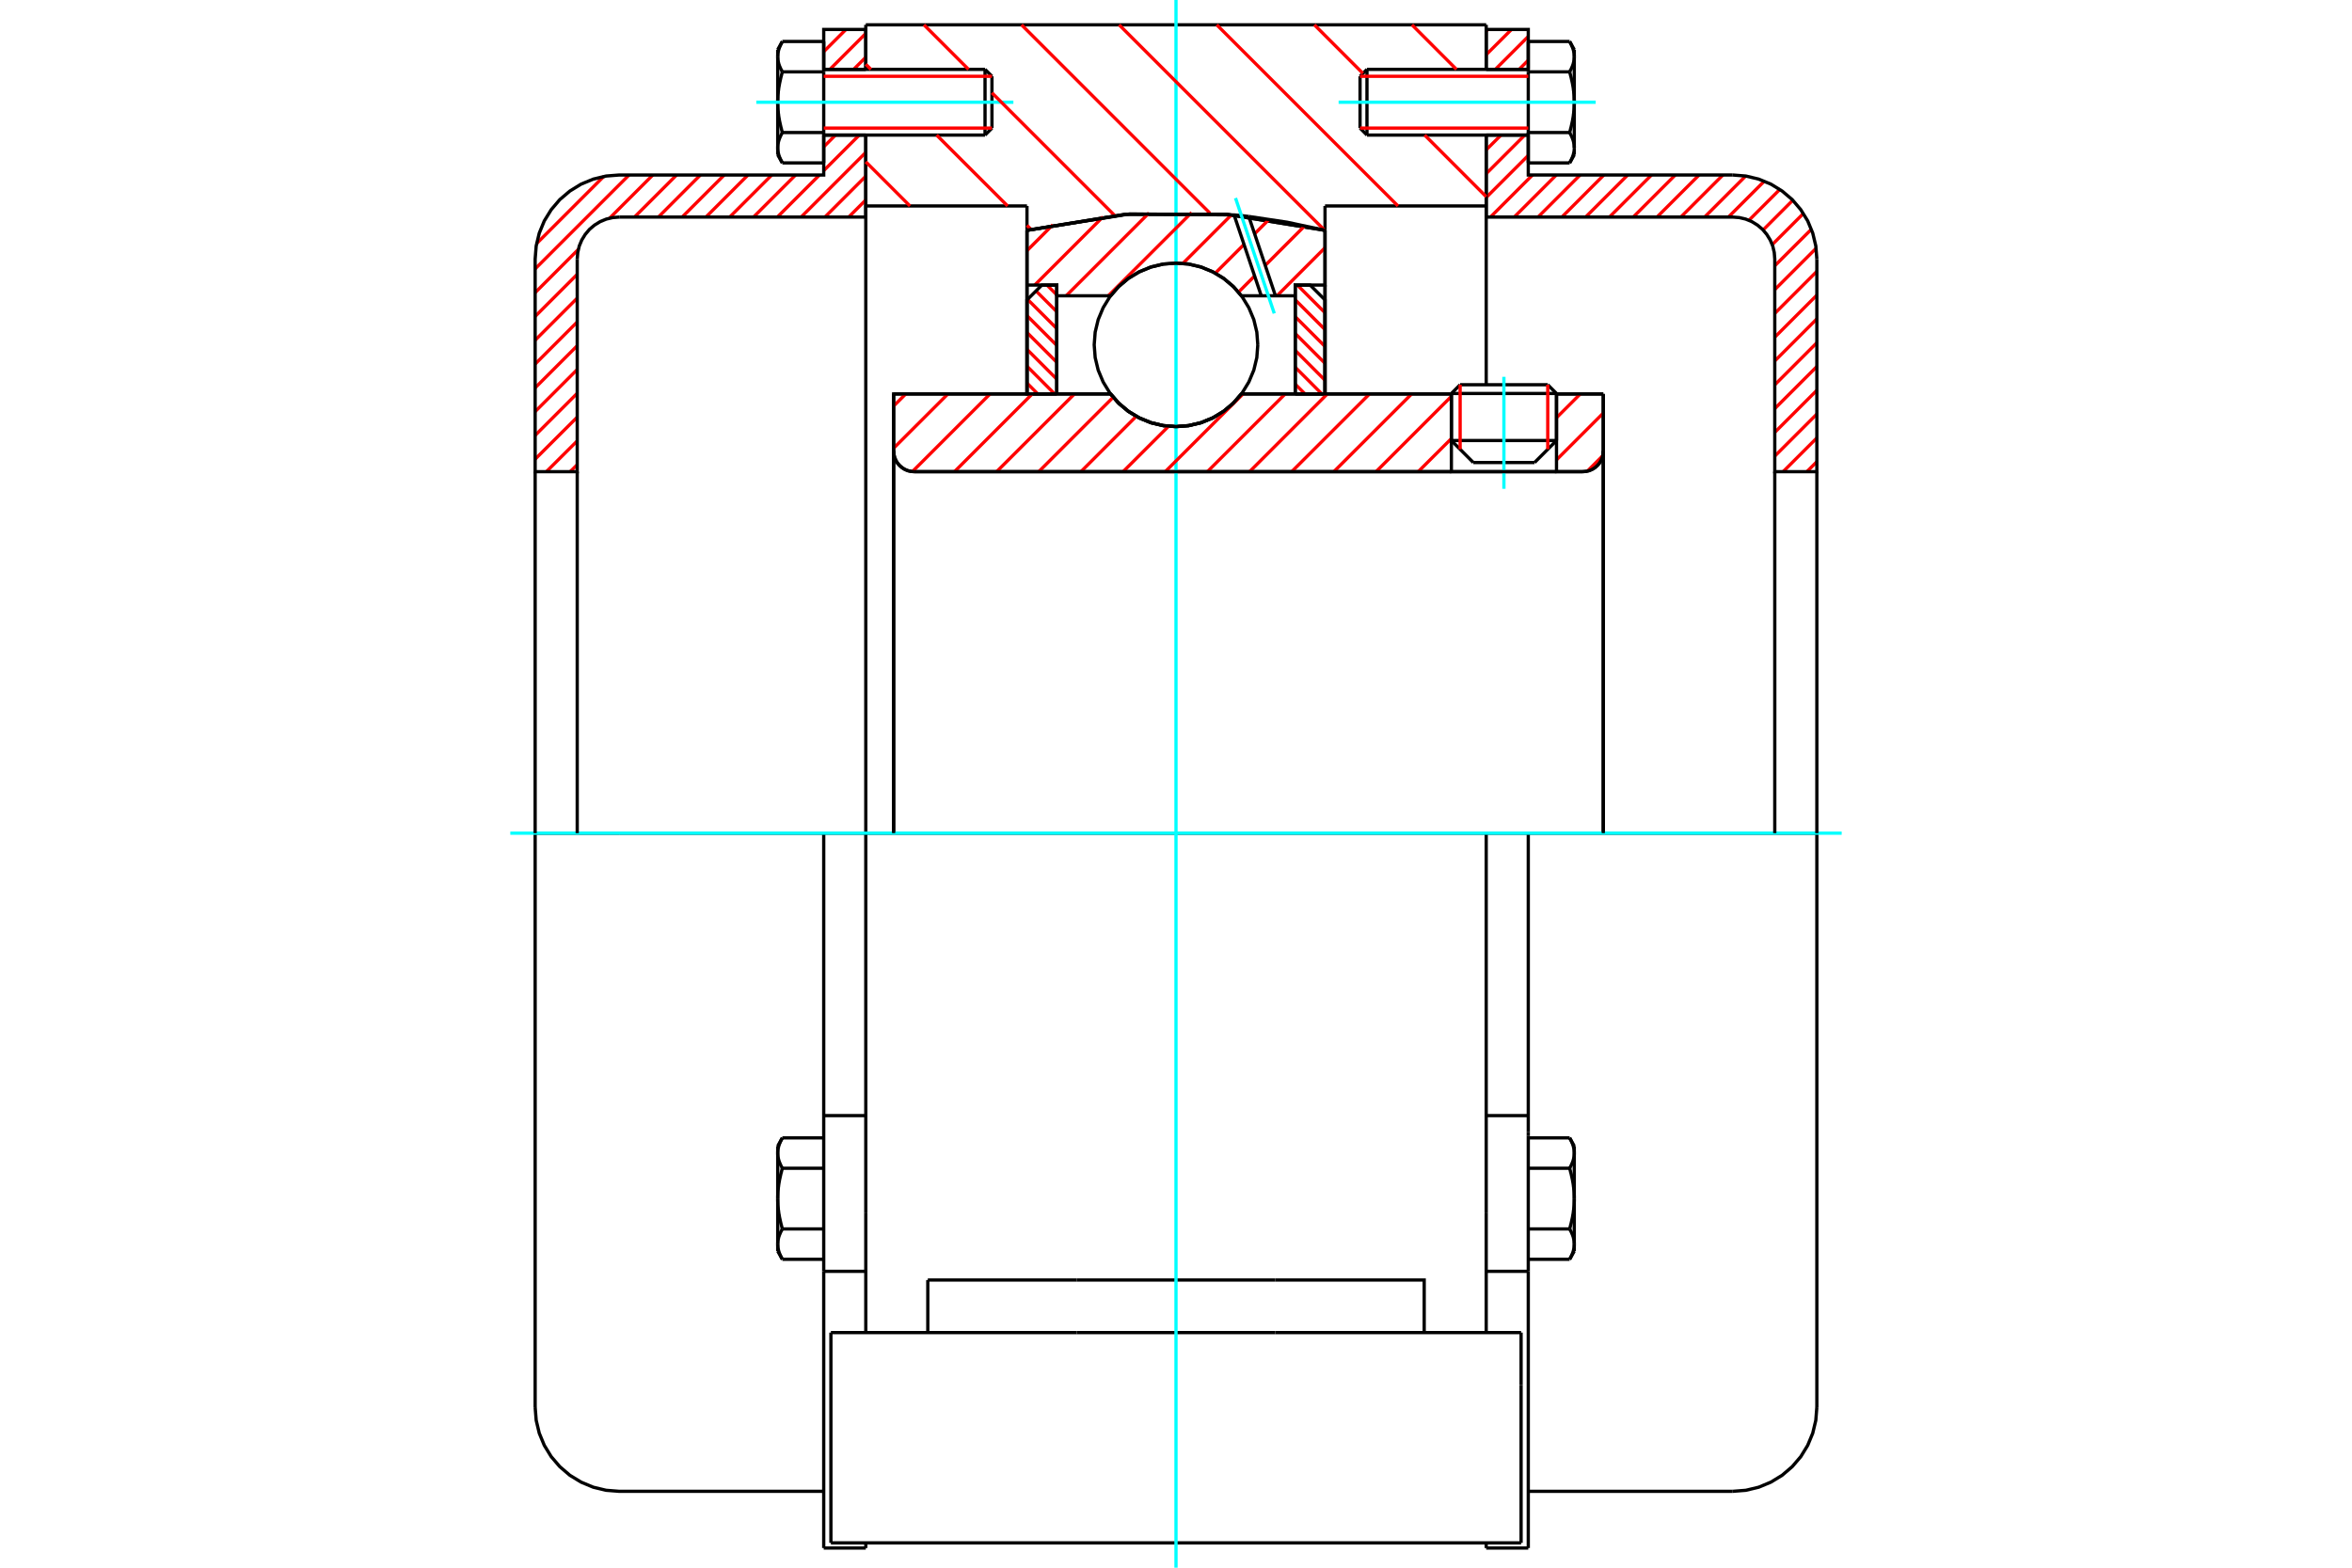 <?xml version="1.0" standalone="no"?>
<!DOCTYPE svg PUBLIC "-//W3C//DTD SVG 1.1//EN"
	"http://www.w3.org/Graphics/SVG/1.1/DTD/svg11.dtd">
<svg xmlns="http://www.w3.org/2000/svg" height="100%" width="100%" viewBox="0 0 36000 24000">
	<rect x="-1800" y="-1200" width="39600" height="26400" style="fill:#FFF"/>
	<g style="fill:none; fill-rule:evenodd" transform="matrix(1 0 0 1 0 0)">
		<g style="fill:none; stroke:#000; stroke-width:50; shape-rendering:geometricPrecision">
			<line x1="23824" y1="6024" x2="22215" y2="6024"/>
			<line x1="22349" y1="5890" x2="23690" y2="5890"/>
			<line x1="22215" y1="6744" x2="23824" y2="6744"/>
			<line x1="23488" y1="7081" x2="22551" y2="7081"/>
			<polyline points="24223,7221 24273,7217 24321,7206 24367,7187 24410,7161 24447,7128 24480,7091 24506,7048 24525,7002 24536,6954 24540,6904"/>
			<line x1="24540" y1="6031" x2="24540" y2="6904"/>
			<line x1="23824" y1="6031" x2="24540" y2="6031"/>
			<line x1="19002" y1="6031" x2="22215" y2="6031"/>
			<polyline points="16998,6031 17126,6176 17274,6300 17440,6399 17619,6472 17807,6516 18000,6531 18193,6516 18381,6472 18560,6399 18726,6300 18874,6176 19002,6031"/>
			<line x1="13678" y1="6031" x2="16998" y2="6031"/>
			<line x1="13678" y1="6904" x2="13678" y2="6031"/>
			<polyline points="13678,6904 13682,6954 13693,7002 13712,7048 13738,7091 13771,7128 13809,7161 13851,7187 13897,7206 13945,7217 13995,7221"/>
			<line x1="24223" y1="7221" x2="13995" y2="7221"/>
			<line x1="24540" y1="6904" x2="24540" y2="12755"/>
			<line x1="13678" y1="6904" x2="13678" y2="12755"/>
			<line x1="22349" y1="5890" x2="22215" y2="6024"/>
			<line x1="23824" y1="6024" x2="23690" y2="5890"/>
			<line x1="23488" y1="7081" x2="23824" y2="6744"/>
			<line x1="22215" y1="6744" x2="22551" y2="7081"/>
			<line x1="22215" y1="6024" x2="22215" y2="6744"/>
			<line x1="23824" y1="6744" x2="23824" y2="6024"/>
			<line x1="22748" y1="12755" x2="13252" y2="12755"/>
			<line x1="22748" y1="3153" x2="20281" y2="3153"/>
			<line x1="22748" y1="2068" x2="22748" y2="3153"/>
			<line x1="22748" y1="380" x2="22748" y2="1062"/>
			<line x1="13252" y1="380" x2="22748" y2="380"/>
			<line x1="13252" y1="1062" x2="13252" y2="380"/>
			<line x1="13252" y1="3153" x2="13252" y2="2068"/>
			<line x1="15719" y1="3153" x2="13252" y2="3153"/>
			<line x1="15719" y1="3526" x2="15719" y2="3153"/>
			<polyline points="20281,3526 18767,3280 17233,3280 15719,3526"/>
			<line x1="20281" y1="3153" x2="20281" y2="3526"/>
			<line x1="15719" y1="6031" x2="15719" y2="3526"/>
			<line x1="13252" y1="12755" x2="13252" y2="3153"/>
			<line x1="20281" y1="3526" x2="20281" y2="6031"/>
			<line x1="12718" y1="23620" x2="23282" y2="23620"/>
			<line x1="14201" y1="20401" x2="14201" y2="19596"/>
			<line x1="16481" y1="19596" x2="14201" y2="19596"/>
			<line x1="16481" y1="20401" x2="19519" y2="20401"/>
			<line x1="19519" y1="19596" x2="16481" y2="19596"/>
			<polyline points="21799,20401 21799,19596 19519,19596"/>
			<line x1="22748" y1="20401" x2="22748" y2="18564"/>
			<line x1="13252" y1="20401" x2="13252" y2="18564"/>
			<line x1="19519" y1="20401" x2="23282" y2="20401"/>
			<line x1="22748" y1="3153" x2="22748" y2="5890"/>
			<line x1="13252" y1="18564" x2="13252" y2="12755"/>
			<line x1="23282" y1="21206" x2="23282" y2="20401"/>
			<line x1="23282" y1="23620" x2="23282" y2="21206"/>
			<polyline points="12718,23620 12718,21206 12718,20401"/>
			<line x1="22748" y1="18564" x2="22748" y2="12755"/>
			<line x1="12718" y1="20401" x2="16481" y2="20401"/>
			<line x1="12608" y1="17079" x2="13252" y2="17079"/>
			<polyline points="12608,17079 12608,17333 12608,17385 12608,19463"/>
			<line x1="13252" y1="23619" x2="13252" y2="23699"/>
			<line x1="12608" y1="19463" x2="12608" y2="23699"/>
			<polyline points="11904,19047 11904,19053 11904,19059 11904,19066 11905,19072 11905,19078 11906,19085 11906,19091 11907,19097 11908,19104 11909,19110 11911,19117 11912,19123 11913,19129 11915,19136 11917,19142 11918,19149 11920,19155 11922,19162 11924,19168 11927,19175 11929,19181 11931,19188 11934,19195 11937,19202 11940,19208 11943,19215 11946,19222 11949,19229 11952,19236 11956,19243 11960,19250 11963,19257 11967,19264 11971,19272 11975,19279"/>
			<line x1="11904" y1="19154" x2="11904" y2="19047"/>
			<polyline points="11904,18350 11904,18362 11904,18375 11904,18388 11905,18401 11905,18413 11906,18426 11906,18439 11907,18451 11908,18464 11909,18477 11911,18490 11912,18502 11913,18515 11915,18528 11917,18541 11918,18554 11920,18567 11922,18580 11924,18593 11927,18606 11929,18619 11931,18633 11934,18646 11937,18659 11940,18673 11943,18687 11946,18700 11949,18714 11952,18728 11956,18742 11960,18756 11963,18771 11967,18785 11971,18800 11975,18814"/>
			<line x1="11904" y1="19047" x2="11904" y2="18350"/>
			<polyline points="11975,18814 11971,18822 11967,18829 11963,18836 11960,18843 11956,18850 11952,18857 11949,18864 11946,18871 11943,18878 11940,18885 11937,18892 11934,18898 11931,18905 11929,18912 11927,18918 11924,18925 11922,18931 11920,18938 11918,18944 11917,18951 11915,18957 11913,18964 11912,18970 11911,18977 11909,18983 11908,18989 11907,18996 11906,19002 11906,19008 11905,19015 11905,19021 11904,19027 11904,19034 11904,19040 11904,19047"/>
			<polyline points="11904,17653 11904,17659 11904,17665 11904,17672 11905,17678 11905,17684 11906,17691 11906,17697 11907,17703 11908,17710 11909,17716 11911,17723 11912,17729 11913,17735 11915,17742 11917,17748 11918,17755 11920,17761 11922,17768 11924,17774 11927,17781 11929,17787 11931,17794 11934,17801 11937,17807 11940,17814 11943,17821 11946,17828 11949,17835 11952,17842 11956,17849 11960,17856 11963,17863 11967,17870 11971,17878 11975,17885"/>
			<line x1="11904" y1="18350" x2="11904" y2="17653"/>
			<polyline points="11975,17885 11971,17900 11967,17914 11963,17929 11960,17943 11956,17957 11952,17971 11949,17985 11946,17999 11943,18012 11940,18026 11937,18040 11934,18053 11931,18066 11929,18080 11927,18093 11924,18106 11922,18119 11920,18132 11918,18145 11917,18158 11915,18171 11913,18184 11912,18197 11911,18209 11909,18222 11908,18235 11907,18248 11906,18260 11906,18273 11905,18286 11905,18299 11904,18311 11904,18324 11904,18337 11904,18350"/>
			<line x1="11904" y1="17653" x2="11904" y2="17545"/>
			<polyline points="11975,17420 11971,17428 11967,17435 11963,17442 11960,17449 11956,17456 11952,17463 11949,17470 11946,17477 11943,17484 11940,17491 11937,17498 11934,17504 11931,17511 11929,17518 11927,17524 11924,17531 11922,17537 11920,17544 11918,17550 11917,17557 11915,17563 11913,17570 11912,17576 11911,17582 11909,17589 11908,17595 11907,17602 11906,17608 11906,17614 11905,17621 11905,17627 11904,17633 11904,17640 11904,17646 11904,17653"/>
			<line x1="12608" y1="17885" x2="11975" y2="17885"/>
			<line x1="12608" y1="17420" x2="11975" y2="17420"/>
			<line x1="12608" y1="18814" x2="11975" y2="18814"/>
			<line x1="12608" y1="19279" x2="11975" y2="19279"/>
			<line x1="9479" y1="12755" x2="8191" y2="12755"/>
			<line x1="12608" y1="12755" x2="9479" y2="12755"/>
			<line x1="13252" y1="12755" x2="12608" y2="12755"/>
			<line x1="8191" y1="12755" x2="8191" y2="21543"/>
			<line x1="12608" y1="12755" x2="12608" y2="17079"/>
			<line x1="15183" y1="1961" x2="15183" y2="1168"/>
			<line x1="15077" y1="2068" x2="15077" y2="1062"/>
			<polyline points="11975,2029 11971,2037 11967,2044 11963,2051 11960,2058 11956,2066 11952,2073 11949,2080 11946,2086 11943,2093 11940,2100 11937,2107 11934,2114 11931,2120 11929,2127 11927,2134 11924,2140 11922,2147 11920,2153 11918,2160 11917,2166 11915,2173 11913,2179 11912,2185 11911,2192 11909,2198 11908,2205 11907,2211 11906,2217 11906,2224 11905,2230 11905,2236 11904,2243 11904,2249 11904,2255 11904,2262"/>
			<polyline points="11904,1565 11904,1578 11904,1590 11904,1603 11905,1616 11905,1629 11906,1641 11906,1654 11907,1667 11908,1679 11909,1692 11911,1705 11912,1718 11913,1730 11915,1743 11917,1756 11918,1769 11920,1782 11922,1795 11924,1808 11927,1821 11929,1835 11931,1848 11934,1861 11937,1875 11940,1888 11943,1902 11946,1916 11949,1929 11952,1943 11956,1957 11960,1972 11963,1986 11967,2000 11971,2015 11975,2029"/>
			<line x1="11904" y1="2262" x2="11904" y2="1565"/>
			<polyline points="11904,868 11904,874 11904,881 11904,887 11905,893 11905,900 11906,906 11906,912 11907,919 11908,925 11909,931 11911,938 11912,944 11913,951 11915,957 11917,963 11918,970 11920,976 11922,983 11924,989 11927,996 11929,1003 11931,1009 11934,1016 11937,1023 11940,1029 11943,1036 11946,1043 11949,1050 11952,1057 11956,1064 11960,1071 11963,1078 11967,1085 11971,1093 11975,1100"/>
			<line x1="11904" y1="1565" x2="11904" y2="868"/>
			<polyline points="11975,1100 11971,1115 11967,1129 11963,1144 11960,1158 11956,1172 11952,1186 11949,1200 11946,1214 11943,1228 11940,1241 11937,1255 11934,1268 11931,1282 11929,1295 11927,1308 11924,1321 11922,1334 11920,1347 11918,1360 11917,1373 11915,1386 11913,1399 11912,1412 11911,1425 11909,1437 11908,1450 11907,1463 11906,1476 11906,1488 11905,1501 11905,1514 11904,1527 11904,1539 11904,1552 11904,1565"/>
			<line x1="11904" y1="868" x2="11904" y2="760"/>
			<polyline points="11975,635 11971,643 11967,650 11963,657 11960,664 11956,671 11952,679 11949,685 11946,692 11943,699 11940,706 11937,713 11934,720 11931,726 11929,733 11927,739 11924,746 11922,753 11920,759 11918,766 11917,772 11915,778 11913,785 11912,791 11911,798 11909,804 11908,810 11907,817 11906,823 11906,830 11905,836 11905,842 11904,849 11904,855 11904,861 11904,868"/>
			<polyline points="11904,2262 11904,2268 11904,2275 11904,2281 11905,2287 11905,2294 11906,2300 11906,2306 11907,2313 11908,2319 11909,2325 11911,2332 11912,2338 11913,2345 11915,2351 11917,2358 11918,2364 11920,2370 11922,2377 11924,2384 11927,2390 11929,2397 11931,2403 11934,2410 11937,2417 11940,2424 11943,2430 11946,2437 11949,2444 11952,2451 11956,2458 11960,2465 11963,2472 11967,2480 11971,2487 11975,2494"/>
			<line x1="11904" y1="2370" x2="11904" y2="2262"/>
			<line x1="12608" y1="635" x2="11975" y2="635"/>
			<line x1="12608" y1="1100" x2="11975" y2="1100"/>
			<line x1="12608" y1="1100" x2="12608" y2="635"/>
			<line x1="12608" y1="2029" x2="11975" y2="2029"/>
			<line x1="12608" y1="2029" x2="12608" y2="1100"/>
			<line x1="12608" y1="2494" x2="11975" y2="2494"/>
			<line x1="12608" y1="2494" x2="12608" y2="2029"/>
			<line x1="12608" y1="19463" x2="13252" y2="19463"/>
			<line x1="12608" y1="23699" x2="13252" y2="23699"/>
			<line x1="11904" y1="19154" x2="11975" y2="19279"/>
			<line x1="11975" y1="17420" x2="11904" y2="17545"/>
			<polyline points="8191,21543 8207,21744 8254,21941 8331,22127 8437,22300 8568,22453 8722,22585 8894,22690 9081,22768 9277,22815 9479,22831 12608,22831"/>
			<line x1="15077" y1="2068" x2="15183" y2="1961"/>
			<line x1="15183" y1="1168" x2="15077" y2="1062"/>
			<line x1="12608" y1="2068" x2="15077" y2="2068"/>
			<line x1="15077" y1="1062" x2="12608" y2="1062"/>
			<line x1="11975" y1="635" x2="11904" y2="760"/>
			<line x1="11904" y1="2370" x2="11975" y2="2494"/>
			<line x1="22748" y1="17079" x2="23392" y2="17079"/>
			<line x1="23392" y1="17333" x2="23392" y2="17079"/>
			<line x1="23392" y1="17385" x2="23392" y2="17333"/>
			<line x1="23392" y1="19463" x2="23392" y2="17385"/>
			<polyline points="23392,17079 23392,12755 22748,12755"/>
			<line x1="22748" y1="23699" x2="22748" y2="23619"/>
			<line x1="23392" y1="23699" x2="23392" y2="19463"/>
			<polyline points="24096,17653 24096,17646 24096,17640 24096,17633 24095,17627 24095,17621 24094,17614 24094,17608 24093,17602 24092,17595 24091,17589 24089,17582 24088,17576 24087,17570 24085,17563 24083,17557 24082,17550 24080,17544 24078,17537 24076,17531 24073,17524 24071,17518 24069,17511 24066,17504 24063,17498 24060,17491 24057,17484 24054,17477 24051,17470 24048,17463 24044,17456 24040,17449 24037,17442 24033,17435 24029,17428 24025,17420"/>
			<line x1="24096" y1="17545" x2="24096" y2="17653"/>
			<polyline points="24096,18350 24096,18337 24096,18324 24096,18311 24095,18299 24095,18286 24094,18273 24094,18260 24093,18248 24092,18235 24091,18222 24089,18209 24088,18197 24087,18184 24085,18171 24083,18158 24082,18145 24080,18132 24078,18119 24076,18106 24073,18093 24071,18080 24069,18066 24066,18053 24063,18040 24060,18026 24057,18012 24054,17999 24051,17985 24048,17971 24044,17957 24040,17943 24037,17929 24033,17914 24029,17900 24025,17885"/>
			<line x1="24096" y1="17653" x2="24096" y2="18350"/>
			<polyline points="24025,17885 24029,17878 24033,17870 24037,17863 24040,17856 24044,17849 24048,17842 24051,17835 24054,17828 24057,17821 24060,17814 24063,17807 24066,17801 24069,17794 24071,17787 24073,17781 24076,17774 24078,17768 24080,17761 24082,17755 24083,17748 24085,17742 24087,17735 24088,17729 24089,17723 24091,17716 24092,17710 24093,17703 24094,17697 24094,17691 24095,17684 24095,17678 24096,17672 24096,17665 24096,17659 24096,17653"/>
			<polyline points="24096,19047 24096,19040 24096,19034 24096,19027 24095,19021 24095,19015 24094,19008 24094,19002 24093,18996 24092,18989 24091,18983 24089,18977 24088,18970 24087,18964 24085,18957 24083,18951 24082,18944 24080,18938 24078,18931 24076,18925 24073,18918 24071,18912 24069,18905 24066,18898 24063,18892 24060,18885 24057,18878 24054,18871 24051,18864 24048,18857 24044,18850 24040,18843 24037,18836 24033,18829 24029,18822 24025,18814"/>
			<line x1="24096" y1="18350" x2="24096" y2="19047"/>
			<polyline points="24025,18814 24029,18800 24033,18785 24037,18771 24040,18756 24044,18742 24048,18728 24051,18714 24054,18700 24057,18687 24060,18673 24063,18659 24066,18646 24069,18633 24071,18619 24073,18606 24076,18593 24078,18580 24080,18567 24082,18554 24083,18541 24085,18528 24087,18515 24088,18502 24089,18490 24091,18477 24092,18464 24093,18451 24094,18439 24094,18426 24095,18413 24095,18401 24096,18388 24096,18375 24096,18362 24096,18350"/>
			<line x1="24096" y1="19047" x2="24096" y2="19154"/>
			<polyline points="24025,19279 24029,19272 24033,19264 24037,19257 24040,19250 24044,19243 24048,19236 24051,19229 24054,19222 24057,19215 24060,19208 24063,19202 24066,19195 24069,19188 24071,19181 24073,19175 24076,19168 24078,19162 24080,19155 24082,19149 24083,19142 24085,19136 24087,19129 24088,19123 24089,19117 24091,19110 24092,19104 24093,19097 24094,19091 24094,19085 24095,19078 24095,19072 24096,19066 24096,19059 24096,19053 24096,19047"/>
			<line x1="23392" y1="19279" x2="24025" y2="19279"/>
			<line x1="23392" y1="18814" x2="24025" y2="18814"/>
			<line x1="23392" y1="17885" x2="24025" y2="17885"/>
			<line x1="23392" y1="17420" x2="24025" y2="17420"/>
			<polyline points="27809,12755 26521,12755 23392,12755"/>
			<line x1="27809" y1="21543" x2="27809" y2="12755"/>
			<line x1="20817" y1="1168" x2="20817" y2="1961"/>
			<line x1="20923" y1="1062" x2="20923" y2="2068"/>
			<polyline points="24096,868 24096,861 24096,855 24096,849 24095,842 24095,836 24094,830 24094,823 24093,817 24092,810 24091,804 24089,798 24088,791 24087,785 24085,778 24083,772 24082,766 24080,759 24078,753 24076,746 24073,739 24071,733 24069,726 24066,720 24063,713 24060,706 24057,699 24054,692 24051,685 24048,679 24044,671 24040,664 24037,657 24033,650 24029,643 24025,635"/>
			<line x1="24096" y1="760" x2="24096" y2="868"/>
			<polyline points="24025,2494 24029,2487 24033,2480 24037,2472 24040,2465 24044,2458 24048,2451 24051,2444 24054,2437 24057,2430 24060,2424 24063,2417 24066,2410 24069,2403 24071,2397 24073,2390 24076,2384 24078,2377 24080,2370 24082,2364 24083,2358 24085,2351 24087,2345 24088,2338 24089,2332 24091,2325 24092,2319 24093,2313 24094,2306 24094,2300 24095,2294 24095,2287 24096,2281 24096,2275 24096,2268 24096,2262 24096,2370"/>
			<polyline points="24096,1565 24096,1552 24096,1539 24096,1527 24095,1514 24095,1501 24094,1488 24094,1476 24093,1463 24092,1450 24091,1437 24089,1425 24088,1412 24087,1399 24085,1386 24083,1373 24082,1360 24080,1347 24078,1334 24076,1321 24073,1308 24071,1295 24069,1282 24066,1268 24063,1255 24060,1241 24057,1228 24054,1214 24051,1200 24048,1186 24044,1172 24040,1158 24037,1144 24033,1129 24029,1115 24025,1100"/>
			<line x1="24096" y1="868" x2="24096" y2="1565"/>
			<polyline points="24025,1100 24029,1093 24033,1085 24037,1078 24040,1071 24044,1064 24048,1057 24051,1050 24054,1043 24057,1036 24060,1029 24063,1023 24066,1016 24069,1009 24071,1003 24073,996 24076,989 24078,983 24080,976 24082,970 24083,963 24085,957 24087,951 24088,944 24089,938 24091,931 24092,925 24093,919 24094,912 24094,906 24095,900 24095,893 24096,887 24096,881 24096,874 24096,868"/>
			<polyline points="24096,2262 24096,2255 24096,2249 24096,2243 24095,2236 24095,2230 24094,2224 24094,2217 24093,2211 24092,2205 24091,2198 24089,2192 24088,2185 24087,2179 24085,2173 24083,2166 24082,2160 24080,2153 24078,2147 24076,2140 24073,2134 24071,2127 24069,2120 24066,2114 24063,2107 24060,2100 24057,2093 24054,2086 24051,2080 24048,2073 24044,2066 24040,2058 24037,2051 24033,2044 24029,2037 24025,2029"/>
			<line x1="24096" y1="1565" x2="24096" y2="2262"/>
			<polyline points="24025,2029 24029,2015 24033,2000 24037,1986 24040,1972 24044,1957 24048,1943 24051,1929 24054,1916 24057,1902 24060,1888 24063,1875 24066,1861 24069,1848 24071,1835 24073,1821 24076,1808 24078,1795 24080,1782 24082,1769 24083,1756 24085,1743 24087,1730 24088,1718 24089,1705 24091,1692 24092,1679 24093,1667 24094,1654 24094,1641 24095,1629 24095,1616 24096,1603 24096,1590 24096,1578 24096,1565"/>
			<line x1="23392" y1="1100" x2="24025" y2="1100"/>
			<polyline points="23392,1100 23392,2029 24025,2029"/>
			<line x1="23392" y1="635" x2="24025" y2="635"/>
			<line x1="23392" y1="635" x2="23392" y2="1100"/>
			<line x1="23392" y1="2494" x2="24025" y2="2494"/>
			<line x1="23392" y1="2029" x2="23392" y2="2494"/>
			<line x1="22748" y1="19463" x2="23392" y2="19463"/>
			<line x1="22748" y1="23699" x2="23392" y2="23699"/>
			<line x1="24096" y1="17545" x2="24025" y2="17420"/>
			<line x1="24025" y1="19279" x2="24096" y2="19154"/>
			<polyline points="26521,22831 26723,22815 26919,22768 27106,22690 27278,22585 27432,22453 27563,22300 27669,22127 27746,21941 27793,21744 27809,21543"/>
			<line x1="23392" y1="22831" x2="26521" y2="22831"/>
			<line x1="20923" y1="1062" x2="20817" y2="1168"/>
			<line x1="20817" y1="1961" x2="20923" y2="2068"/>
			<line x1="23392" y1="1062" x2="20923" y2="1062"/>
			<line x1="20923" y1="2068" x2="23392" y2="2068"/>
			<line x1="24096" y1="760" x2="24025" y2="635"/>
			<line x1="24025" y1="2494" x2="24096" y2="2370"/>
		</g>
		<g style="fill:none; stroke:#0FF; stroke-width:50; shape-rendering:geometricPrecision">
			<line x1="23019" y1="7483" x2="23019" y2="5769"/>
			<line x1="18000" y1="24000" x2="18000" y2="0"/>
			<line x1="7811" y1="12755" x2="28189" y2="12755"/>
			<line x1="11576" y1="1565" x2="15511" y2="1565"/>
			<line x1="20489" y1="1565" x2="24424" y2="1565"/>
		</g>
		<g style="fill:none; stroke:#F00; stroke-width:50; shape-rendering:geometricPrecision">
			<line x1="27809" y1="7068" x2="27656" y2="7221"/>
			<line x1="27809" y1="6704" x2="27292" y2="7221"/>
			<line x1="27809" y1="6339" x2="27165" y2="6983"/>
			<line x1="27809" y1="5975" x2="27165" y2="6619"/>
			<line x1="27809" y1="5611" x2="27165" y2="6255"/>
			<line x1="27809" y1="5247" x2="27165" y2="5891"/>
			<line x1="27809" y1="4882" x2="27165" y2="5526"/>
			<line x1="27809" y1="4518" x2="27165" y2="5162"/>
			<line x1="27809" y1="4154" x2="27165" y2="4798"/>
			<line x1="27798" y1="3801" x2="27165" y2="4434"/>
			<line x1="27725" y1="3510" x2="27165" y2="4069"/>
			<line x1="27603" y1="3268" x2="27126" y2="3745"/>
			<line x1="27441" y1="3065" x2="26986" y2="3521"/>
			<line x1="27242" y1="2900" x2="26769" y2="3373"/>
			<line x1="27005" y1="2773" x2="26455" y2="3323"/>
			<line x1="26719" y1="2695" x2="26091" y2="3323"/>
			<line x1="26371" y1="2679" x2="25727" y2="3323"/>
			<line x1="26006" y1="2679" x2="25362" y2="3323"/>
			<line x1="25642" y1="2679" x2="24998" y2="3323"/>
			<line x1="25278" y1="2679" x2="24634" y2="3323"/>
			<line x1="24914" y1="2679" x2="24270" y2="3323"/>
			<line x1="24549" y1="2679" x2="23906" y2="3323"/>
			<line x1="24185" y1="2679" x2="23541" y2="3323"/>
			<line x1="23821" y1="2679" x2="23177" y2="3323"/>
			<line x1="23457" y1="2679" x2="22813" y2="3323"/>
			<line x1="23392" y1="2379" x2="22748" y2="3023"/>
			<line x1="23339" y1="2068" x2="22748" y2="2659"/>
			<line x1="22975" y1="2068" x2="22748" y2="2294"/>
			<line x1="23392" y1="922" x2="23252" y2="1062"/>
			<line x1="23392" y1="558" x2="22888" y2="1062"/>
			<line x1="23135" y1="451" x2="22748" y2="837"/>
			<line x1="22771" y1="451" x2="22748" y2="473"/>
		</g>
		<g style="fill:none; stroke:#000; stroke-width:50; shape-rendering:geometricPrecision">
			<line x1="22748" y1="3323" x2="22748" y2="2068"/>
			<line x1="22748" y1="1062" x2="23392" y2="1062"/>
			<line x1="23392" y1="2068" x2="22748" y2="2068"/>
			<polyline points="22748,1062 22748,451 23392,451 23392,1062"/>
			<polyline points="23392,2068 23392,2679 26521,2679"/>
			<polyline points="27809,3966 27793,3765 27746,3569 27669,3382 27563,3210 27432,3056 27278,2925 27106,2819 26919,2742 26723,2695 26521,2679"/>
			<polyline points="27809,3966 27809,7221 27165,7221 27165,3966 27157,3866 27134,3767 27095,3674 27042,3588 26977,3511 26900,3446 26814,3393 26720,3354 26622,3331 26521,3323 22748,3323"/>
			<line x1="27809" y1="12755" x2="27809" y2="7221"/>
			<line x1="27165" y1="7221" x2="27165" y2="12755"/>
		</g>
		<g style="fill:none; stroke:#F00; stroke-width:50; shape-rendering:geometricPrecision">
			<line x1="13252" y1="3061" x2="12990" y2="3323"/>
			<line x1="13252" y1="2697" x2="12626" y2="3323"/>
			<line x1="8835" y1="7114" x2="8727" y2="7221"/>
			<line x1="13252" y1="2333" x2="12262" y2="3323"/>
			<line x1="8835" y1="6750" x2="8363" y2="7221"/>
			<line x1="13152" y1="2068" x2="12608" y2="2612"/>
			<line x1="12542" y1="2679" x2="11898" y2="3323"/>
			<line x1="8835" y1="6386" x2="8191" y2="7029"/>
			<line x1="12788" y1="2068" x2="12608" y2="2248"/>
			<line x1="12177" y1="2679" x2="11533" y2="3323"/>
			<line x1="8835" y1="6021" x2="8191" y2="6665"/>
			<line x1="11813" y1="2679" x2="11169" y2="3323"/>
			<line x1="8835" y1="5657" x2="8191" y2="6301"/>
			<line x1="13252" y1="876" x2="13066" y2="1062"/>
			<line x1="11449" y1="2679" x2="10805" y2="3323"/>
			<line x1="8835" y1="5293" x2="8191" y2="5937"/>
			<line x1="13252" y1="512" x2="12702" y2="1062"/>
			<line x1="11085" y1="2679" x2="10441" y2="3323"/>
			<line x1="8835" y1="4929" x2="8191" y2="5573"/>
			<line x1="12948" y1="451" x2="12608" y2="791"/>
			<line x1="10720" y1="2679" x2="10077" y2="3323"/>
			<line x1="8835" y1="4564" x2="8191" y2="5208"/>
			<line x1="10356" y1="2679" x2="9712" y2="3323"/>
			<line x1="8835" y1="4200" x2="8191" y2="4844"/>
			<line x1="9992" y1="2679" x2="9331" y2="3340"/>
			<line x1="8852" y1="3818" x2="8191" y2="4480"/>
			<line x1="9628" y1="2679" x2="8191" y2="4116"/>
			<line x1="9241" y1="2701" x2="8213" y2="3729"/>
		</g>
		<g style="fill:none; stroke:#000; stroke-width:50; shape-rendering:geometricPrecision">
			<line x1="13252" y1="3323" x2="13252" y2="2068"/>
			<line x1="13252" y1="1062" x2="12608" y2="1062"/>
			<line x1="12608" y1="2068" x2="13252" y2="2068"/>
			<polyline points="13252,1062 13252,451 12608,451 12608,1062"/>
			<polyline points="12608,2068 12608,2679 9479,2679 9277,2695 9081,2742 8894,2819 8722,2925 8568,3056 8437,3210 8331,3382 8254,3569 8207,3765 8191,3966 8191,7221 8835,7221 8835,3966"/>
			<polyline points="9479,3323 9378,3331 9280,3354 9186,3393 9100,3446 9023,3511 8958,3588 8905,3674 8866,3767 8843,3866 8835,3966"/>
			<line x1="9479" y1="3323" x2="13252" y2="3323"/>
			<line x1="8191" y1="12755" x2="8191" y2="7221"/>
			<line x1="8835" y1="7221" x2="8835" y2="12755"/>
		</g>
		<g style="fill:none; stroke:#F00; stroke-width:50; shape-rendering:geometricPrecision">
			<line x1="21612" y1="380" x2="22293" y2="1062"/>
			<line x1="20118" y1="380" x2="20861" y2="1124"/>
			<line x1="21806" y1="2068" x2="22748" y2="3011"/>
			<line x1="18624" y1="380" x2="21397" y2="3153"/>
			<line x1="17130" y1="380" x2="20275" y2="3525"/>
			<line x1="15636" y1="380" x2="18519" y2="3263"/>
			<line x1="14142" y1="380" x2="14824" y2="1062"/>
			<line x1="15183" y1="1421" x2="17062" y2="3300"/>
			<line x1="13252" y1="984" x2="13330" y2="1062"/>
			<line x1="14336" y1="2068" x2="15422" y2="3153"/>
			<line x1="15719" y1="3450" x2="15781" y2="3512"/>
			<line x1="13252" y1="2477" x2="13928" y2="3153"/>
		</g>
		<g style="fill:none; stroke:#000; stroke-width:50; shape-rendering:geometricPrecision">
			<polyline points="20281,3526 18767,3280 17233,3280 15719,3526"/>
		</g>
		<g style="fill:none; stroke:#F00; stroke-width:50; shape-rendering:geometricPrecision">
			<line x1="23690" y1="5890" x2="23690" y2="6878"/>
			<line x1="22349" y1="6878" x2="22349" y2="5890"/>
			<line x1="15719" y1="5864" x2="15885" y2="6031"/>
			<line x1="15719" y1="5606" x2="16143" y2="6031"/>
			<line x1="15719" y1="5348" x2="16175" y2="5804"/>
			<line x1="15719" y1="5090" x2="16175" y2="5546"/>
			<line x1="15719" y1="4832" x2="16175" y2="5288"/>
			<line x1="15728" y1="4583" x2="16175" y2="5030"/>
			<line x1="15857" y1="4454" x2="16175" y2="4772"/>
			<line x1="16025" y1="4364" x2="16175" y2="4514"/>
		</g>
		<g style="fill:none; stroke:#000; stroke-width:50; shape-rendering:geometricPrecision">
			<polyline points="16175,6031 16175,4364 15947,4364 15719,4592 15719,6031 16175,6031"/>
		</g>
		<g style="fill:none; stroke:#F00; stroke-width:50; shape-rendering:geometricPrecision">
			<line x1="19857" y1="4364" x2="20281" y2="4788"/>
			<line x1="19825" y1="4590" x2="20281" y2="5046"/>
			<line x1="19825" y1="4848" x2="20281" y2="5304"/>
			<line x1="19825" y1="5106" x2="20281" y2="5562"/>
			<line x1="19825" y1="5364" x2="20281" y2="5821"/>
			<line x1="19825" y1="5622" x2="20233" y2="6031"/>
			<line x1="19825" y1="5881" x2="19975" y2="6031"/>
		</g>
		<g style="fill:none; stroke:#000; stroke-width:50; shape-rendering:geometricPrecision">
			<polyline points="19825,6031 19825,4364 20053,4364 20281,4592 20281,6031 19825,6031"/>
			<polyline points="19252,5279 19237,5084 19191,4893 19115,4711 19013,4544 18885,4394 18736,4267 18568,4164 18387,4089 18196,4043 18000,4028 17804,4043 17613,4089 17432,4164 17264,4267 17115,4394 16987,4544 16885,4711 16809,4893 16763,5084 16748,5279 16763,5475 16809,5666 16885,5848 16987,6015 17115,6165 17264,6292 17432,6395 17613,6470 17804,6516 18000,6531 18196,6516 18387,6470 18568,6395 18736,6292 18885,6165 19013,6015 19115,5848 19191,5666 19237,5475 19252,5279"/>
		</g>
		<g style="fill:none; stroke:#F00; stroke-width:50; shape-rendering:geometricPrecision">
			<line x1="20281" y1="3792" x2="19546" y2="4528"/>
			<line x1="19969" y1="3459" x2="19366" y2="4063"/>
			<line x1="19203" y1="4225" x2="18957" y2="4472"/>
			<line x1="19423" y1="3360" x2="19203" y2="3580"/>
			<line x1="19041" y1="3742" x2="18601" y2="4182"/>
			<line x1="18850" y1="3288" x2="18105" y2="4033"/>
			<line x1="18240" y1="3253" x2="16964" y2="4528"/>
			<line x1="17587" y1="3260" x2="16319" y2="4528"/>
			<line x1="16883" y1="3319" x2="15838" y2="4364"/>
			<line x1="16115" y1="3441" x2="15719" y2="3838"/>
		</g>
		<g style="fill:none; stroke:#000; stroke-width:50; shape-rendering:geometricPrecision">
			<polyline points="15719,6031 15719,4364 15719,3526"/>
			<polyline points="18889,3290 17294,3275 15719,3526"/>
			<polyline points="19114,3314 19002,3301 18889,3290"/>
			<polyline points="20281,3526 19701,3402 19114,3314"/>
			<polyline points="20281,3526 20281,4364 19825,4364 19825,4528 19825,6031"/>
			<polyline points="19825,4528 19522,4528 19305,4528 19002,4528 18874,4383 18726,4259 18560,4160 18381,4087 18193,4042 18000,4028 17807,4042 17619,4087 17440,4160 17274,4259 17126,4383 16998,4528 16175,4528 16175,6031"/>
			<polyline points="16175,4528 16175,4364 15719,4364"/>
			<line x1="20281" y1="4364" x2="20281" y2="6031"/>
		</g>
		<g style="fill:none; stroke:#0FF; stroke-width:50; shape-rendering:geometricPrecision">
			<line x1="19504" y1="4798" x2="18911" y2="3032"/>
		</g>
		<g style="fill:none; stroke:#000; stroke-width:50; shape-rendering:geometricPrecision">
			<line x1="19305" y1="4528" x2="18889" y2="3290"/>
			<line x1="19522" y1="4528" x2="19114" y2="3314"/>
		</g>
		<g style="fill:none; stroke:#F00; stroke-width:50; shape-rendering:geometricPrecision">
			<line x1="24531" y1="6978" x2="24297" y2="7213"/>
			<line x1="24540" y1="6324" x2="23824" y2="7040"/>
			<line x1="24188" y1="6031" x2="23824" y2="6395"/>
			<line x1="22215" y1="6714" x2="21707" y2="7221"/>
			<line x1="22215" y1="6068" x2="21062" y2="7221"/>
			<line x1="21607" y1="6031" x2="20416" y2="7221"/>
			<line x1="20962" y1="6031" x2="19771" y2="7221"/>
			<line x1="20316" y1="6031" x2="19126" y2="7221"/>
			<line x1="19671" y1="6031" x2="18480" y2="7221"/>
			<line x1="19026" y1="6031" x2="17835" y2="7221"/>
			<line x1="17886" y1="6526" x2="17190" y2="7221"/>
			<line x1="17392" y1="6373" x2="16545" y2="7221"/>
			<line x1="17039" y1="6081" x2="15899" y2="7221"/>
			<line x1="16445" y1="6031" x2="15254" y2="7221"/>
			<line x1="15799" y1="6031" x2="14609" y2="7221"/>
			<line x1="15154" y1="6031" x2="13965" y2="7220"/>
			<line x1="14509" y1="6031" x2="13678" y2="6862"/>
			<line x1="13864" y1="6031" x2="13678" y2="6216"/>
		</g>
		<g style="fill:none; stroke:#000; stroke-width:50; shape-rendering:geometricPrecision">
			<line x1="24540" y1="12755" x2="24540" y2="6031"/>
			<polyline points="24223,7221 24273,7217 24321,7206 24367,7187 24410,7161 24447,7128 24480,7091 24506,7048 24525,7002 24536,6954 24540,6904"/>
			<polyline points="24223,7221 23824,7221 23824,6031"/>
			<polyline points="23824,7221 22215,7221 22215,6031"/>
			<line x1="22215" y1="7221" x2="13995" y2="7221"/>
			<polyline points="13678,6904 13682,6954 13693,7002 13712,7048 13738,7091 13771,7128 13809,7161 13851,7187 13897,7206 13945,7217 13995,7221"/>
			<polyline points="13678,6904 13678,6031 14134,6031 16998,6031 17126,6176 17274,6300 17440,6399 17619,6472 17807,6516 18000,6531 18193,6516 18381,6472 18560,6399 18726,6300 18874,6176 19002,6031 22215,6031"/>
			<line x1="23824" y1="6031" x2="24540" y2="6031"/>
			<line x1="13678" y1="12755" x2="13678" y2="6904"/>
		</g>
		<g style="fill:none; stroke:#F00; stroke-width:50; shape-rendering:geometricPrecision">
			<line x1="23392" y1="1168" x2="20817" y2="1168"/>
			<line x1="20817" y1="1961" x2="23392" y2="1961"/>
		</g>
		<g style="fill:none; stroke:#F00; stroke-width:50; shape-rendering:geometricPrecision">
			<line x1="12608" y1="1168" x2="15183" y2="1168"/>
			<line x1="15183" y1="1961" x2="12608" y2="1961"/>
		</g>
	</g>
</svg>
